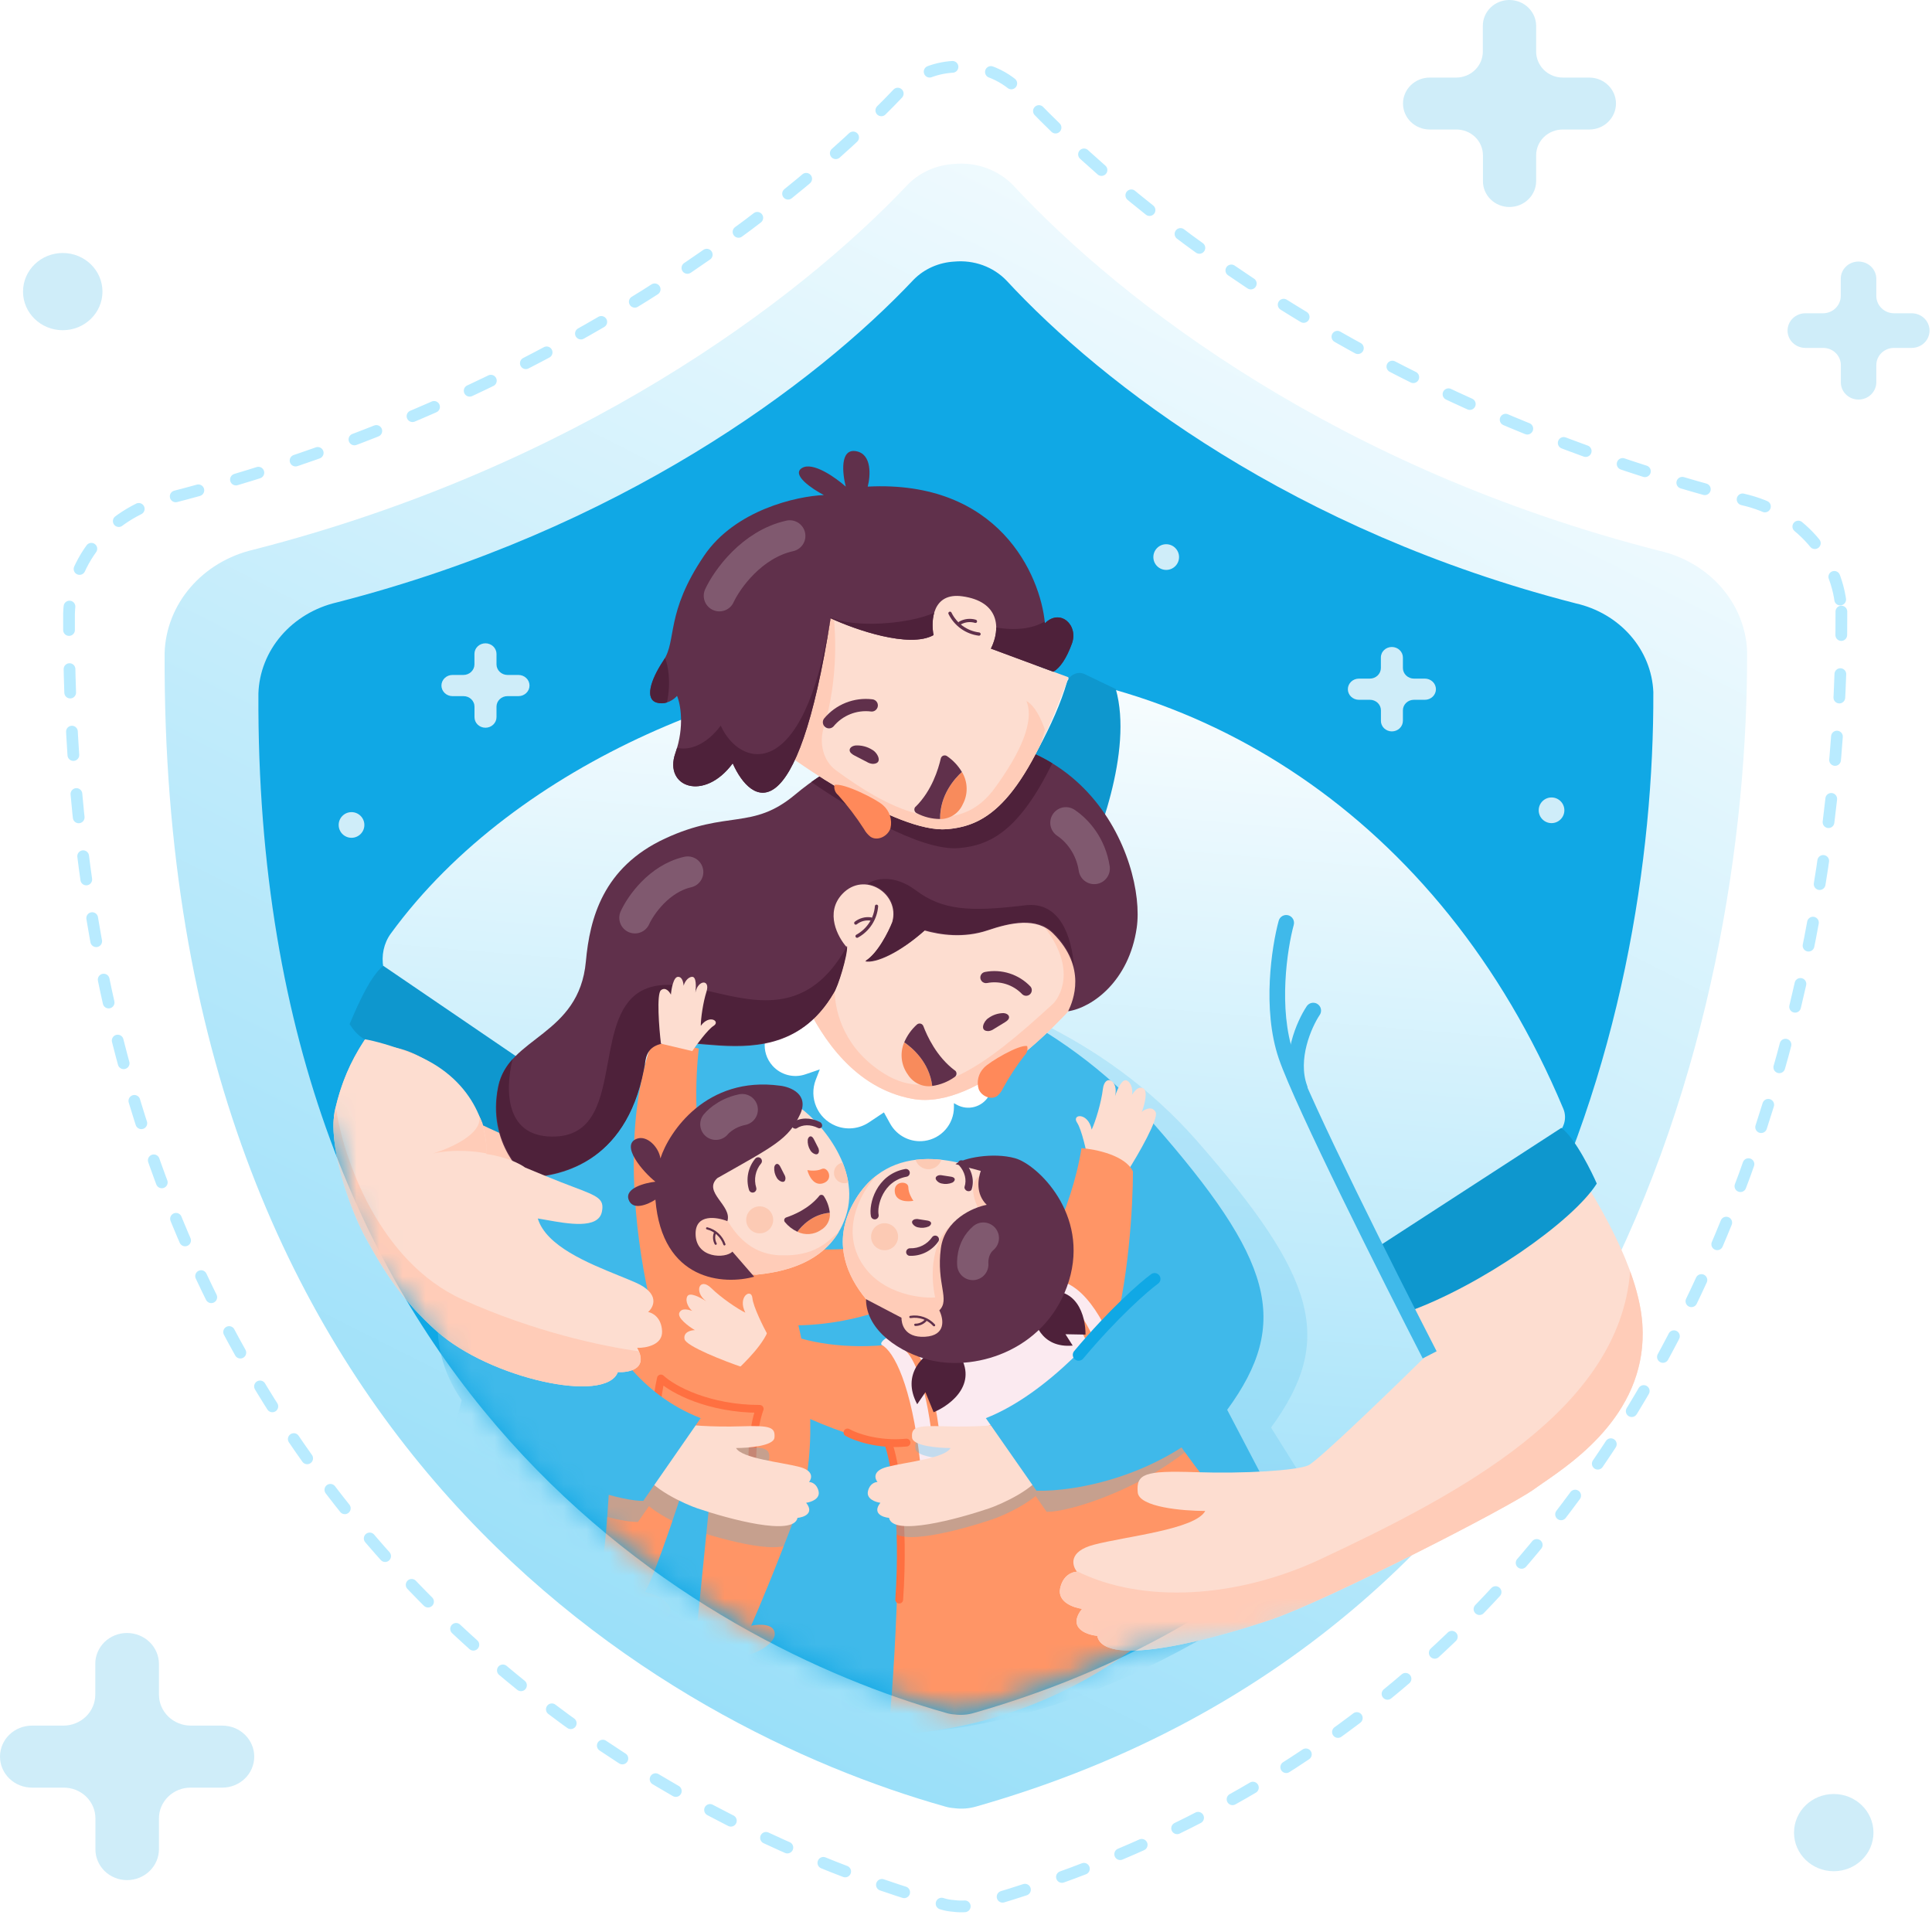 <svg width="84" height="84" viewBox="0 0 84 84" fill="none" xmlns="http://www.w3.org/2000/svg">
  <path
    d="M78.497 15.126L79.262 15.126C79.363 15.126 79.464 15.144 79.558 15.181C79.652 15.219 79.737 15.273 79.809 15.343C79.881 15.412 79.938 15.495 79.977 15.586C80.016 15.677 80.037 15.774 80.037 15.873L80.037 16.619C80.036 16.718 80.055 16.816 80.093 16.907C80.131 16.998 80.188 17.081 80.259 17.151C80.331 17.221 80.415 17.277 80.509 17.315C80.603 17.353 80.703 17.372 80.805 17.372C81.01 17.372 81.207 17.293 81.352 17.152C81.497 17.01 81.579 16.819 81.579 16.619L81.579 15.876C81.579 15.777 81.598 15.68 81.637 15.589C81.675 15.498 81.732 15.415 81.804 15.345C81.876 15.275 81.961 15.22 82.055 15.183C82.148 15.145 82.249 15.126 82.35 15.126L83.118 15.126C83.22 15.126 83.32 15.107 83.415 15.069C83.508 15.031 83.594 14.976 83.666 14.906C83.738 14.836 83.795 14.753 83.834 14.662C83.873 14.57 83.893 14.473 83.893 14.374C83.893 14.275 83.873 14.177 83.834 14.086C83.795 13.994 83.738 13.911 83.666 13.841C83.594 13.771 83.508 13.716 83.415 13.678C83.32 13.64 83.22 13.621 83.118 13.621L82.353 13.621C82.252 13.621 82.151 13.601 82.057 13.564C81.963 13.526 81.878 13.47 81.806 13.4C81.734 13.331 81.677 13.248 81.638 13.156C81.599 13.065 81.579 12.967 81.579 12.868L81.579 12.125C81.579 12.026 81.559 11.928 81.52 11.837C81.481 11.745 81.424 11.662 81.352 11.592C81.28 11.523 81.195 11.467 81.101 11.429C81.007 11.392 80.906 11.372 80.805 11.372C80.703 11.372 80.603 11.391 80.509 11.428C80.415 11.466 80.33 11.521 80.258 11.591C80.186 11.66 80.13 11.743 80.091 11.834C80.052 11.925 80.033 12.023 80.033 12.122L80.033 12.868C80.033 12.967 80.013 13.065 79.974 13.156C79.935 13.248 79.878 13.331 79.806 13.4C79.734 13.47 79.649 13.526 79.555 13.564C79.461 13.601 79.361 13.621 79.259 13.621L78.494 13.621C78.289 13.621 78.092 13.7 77.946 13.841C77.801 13.982 77.72 14.174 77.72 14.374C77.72 14.573 77.801 14.765 77.946 14.906C78.092 15.047 78.289 15.126 78.494 15.126L78.497 15.126Z"
    fill="#CFEDF9" />
  <path
    d="M62.167 5.631L63.314 5.631C63.466 5.63 63.617 5.658 63.758 5.714C63.899 5.77 64.027 5.852 64.135 5.956C64.243 6.06 64.329 6.184 64.387 6.321C64.445 6.457 64.476 6.603 64.476 6.751L64.476 7.871C64.474 8.019 64.503 8.165 64.561 8.302C64.618 8.439 64.703 8.564 64.81 8.669C64.917 8.774 65.044 8.857 65.184 8.914C65.325 8.971 65.475 9 65.628 9C65.936 9 66.231 8.881 66.449 8.669C66.667 8.458 66.789 8.17 66.789 7.871L66.789 6.756C66.789 6.608 66.818 6.462 66.876 6.325C66.934 6.188 67.019 6.064 67.127 5.959C67.234 5.855 67.362 5.772 67.503 5.716C67.643 5.659 67.794 5.631 67.946 5.631L69.098 5.631C69.251 5.631 69.402 5.602 69.543 5.545C69.684 5.489 69.812 5.406 69.919 5.301C70.027 5.196 70.113 5.071 70.171 4.934C70.23 4.797 70.26 4.651 70.26 4.502C70.26 4.354 70.23 4.207 70.171 4.07C70.113 3.933 70.027 3.809 69.919 3.704C69.812 3.599 69.684 3.516 69.543 3.459C69.402 3.402 69.251 3.373 69.098 3.373L67.951 3.373C67.798 3.373 67.647 3.344 67.506 3.287C67.365 3.231 67.237 3.147 67.129 3.043C67.022 2.938 66.936 2.813 66.878 2.676C66.819 2.539 66.789 2.392 66.789 2.244L66.789 1.129C66.789 0.981 66.759 0.834 66.701 0.697C66.642 0.56 66.557 0.436 66.449 0.331C66.341 0.226 66.213 0.143 66.072 0.086C65.931 0.029 65.78 1.0882e-05 65.628 1.08954e-05C65.475 -0.001 65.325 0.028 65.184 0.084C65.043 0.141 64.916 0.223 64.808 0.328C64.701 0.432 64.615 0.557 64.558 0.693C64.5 0.83 64.47 0.977 64.471 1.124L64.471 2.244C64.471 2.392 64.441 2.539 64.382 2.676C64.324 2.813 64.238 2.938 64.13 3.043C64.023 3.147 63.895 3.231 63.754 3.287C63.613 3.344 63.462 3.373 63.309 3.373L62.162 3.373C61.854 3.373 61.558 3.492 61.34 3.704C61.123 3.916 61 4.203 61 4.502C61 4.802 61.123 5.089 61.34 5.301C61.558 5.512 61.854 5.631 62.162 5.631L62.167 5.631Z"
    fill="#CFEDF9" />
  <path
    d="M2.728 11C1.774 11 1.001 11.752 1.001 12.679C1.001 13.606 1.774 14.357 2.728 14.357C3.682 14.357 4.455 13.606 4.455 12.679C4.455 11.752 3.682 11 2.728 11Z"
    fill="#CFEDF9" />
  <path
    d="M79.728 78C78.774 78 78.001 78.751 78.001 79.679C78.001 80.606 78.774 81.357 79.728 81.357C80.682 81.357 81.455 80.606 81.455 79.679C81.455 78.751 80.682 78 79.728 78Z"
    fill="#CFEDF9" />
  <path
    d="M1.392 77.723L2.762 77.723C2.944 77.721 3.124 77.755 3.292 77.821C3.46 77.888 3.613 77.986 3.742 78.11C3.871 78.235 3.973 78.382 4.043 78.545C4.113 78.708 4.149 78.883 4.149 79.059L4.149 80.396C4.147 80.573 4.182 80.748 4.25 80.911C4.319 81.075 4.42 81.223 4.548 81.349C4.675 81.474 4.827 81.573 4.995 81.641C5.163 81.709 5.342 81.744 5.524 81.744C5.892 81.744 6.245 81.602 6.505 81.349C6.765 81.097 6.911 80.754 6.911 80.396L6.911 79.065C6.91 78.889 6.945 78.714 7.014 78.55C7.084 78.387 7.185 78.239 7.314 78.114C7.442 77.99 7.595 77.891 7.762 77.823C7.93 77.756 8.11 77.722 8.292 77.723L9.667 77.723C9.849 77.723 10.03 77.688 10.198 77.62C10.366 77.552 10.519 77.453 10.648 77.328C10.777 77.203 10.879 77.054 10.948 76.891C11.018 76.727 11.054 76.552 11.054 76.375C11.054 76.198 11.018 76.022 10.948 75.859C10.879 75.695 10.777 75.547 10.648 75.422C10.519 75.296 10.366 75.197 10.198 75.129C10.03 75.062 9.849 75.027 9.667 75.027L8.298 75.027C8.116 75.027 7.935 74.992 7.767 74.924C7.599 74.857 7.446 74.757 7.317 74.632C7.188 74.507 7.086 74.358 7.016 74.195C6.947 74.031 6.911 73.856 6.911 73.679L6.911 72.348C6.911 72.171 6.875 71.996 6.805 71.832C6.736 71.668 6.633 71.52 6.505 71.395C6.376 71.269 6.223 71.17 6.055 71.103C5.887 71.035 5.706 71 5.524 71C5.343 70.999 5.163 71.033 4.995 71.101C4.827 71.168 4.674 71.267 4.546 71.391C4.417 71.516 4.316 71.665 4.247 71.828C4.177 71.991 4.142 72.166 4.143 72.342L4.143 73.679C4.143 73.856 4.107 74.031 4.037 74.195C3.968 74.358 3.866 74.507 3.737 74.632C3.608 74.757 3.455 74.857 3.287 74.924C3.119 74.992 2.938 75.027 2.756 75.027L1.387 75.027C1.019 75.027 0.666 75.169 0.406 75.422C0.146 75.674 -5.67674e-05 76.017 -5.67362e-05 76.375C-5.67049e-05 76.732 0.146 77.075 0.406 77.328C0.666 77.581 1.019 77.723 1.387 77.723L1.392 77.723Z"
    fill="#CFEDF9" />
  <path
    d="M80.06 26.59C80.125 44.703 72.899 74.127 42.545 82.778C42.192 82.885 41.818 82.915 41.451 82.865C41.302 82.855 41.154 82.829 41.011 82.787C27.531 78.993 2.814 65.345 3.001 26.677C3.037 25.515 3.48 24.396 4.262 23.491C5.043 22.585 6.12 21.943 7.329 21.662C22.922 17.677 33.739 9.671 39.198 3.898C39.782 3.306 40.59 2.95 41.451 2.904C41.983 2.855 42.52 2.923 43.018 3.104C43.517 3.284 43.963 3.571 44.321 3.942C49.696 9.723 60.213 17.738 75.778 21.715C76.963 21.983 78.021 22.604 78.794 23.483C79.566 24.363 80.011 25.453 80.06 26.59V26.59Z"
    stroke="#B9EBFF" stroke-width="0.51" stroke-linecap="round" stroke-dasharray="1.02 1.7" />
  <path
    d="M75.961 28.304C76.02 44.498 69.568 70.804 42.465 78.538C42.151 78.634 41.816 78.66 41.489 78.616C41.355 78.607 41.224 78.584 41.096 78.546C29.06 75.154 6.991 62.952 7.158 28.382C7.19 27.343 7.586 26.343 8.283 25.533C8.981 24.724 9.943 24.15 11.023 23.898C24.945 20.335 34.602 13.178 39.477 8.017C39.999 7.487 40.72 7.169 41.489 7.128C41.964 7.084 42.443 7.145 42.888 7.306C43.333 7.468 43.732 7.724 44.051 8.056C48.851 13.225 58.241 20.39 72.138 23.945C73.196 24.185 74.141 24.74 74.831 25.527C75.521 26.313 75.918 27.288 75.961 28.304Z"
    fill="url(#paint0_linear_996_25413)" />
  <g filter="url(#filter0_i_996_25413)">
    <path
      d="M71.884 30.085C71.936 44.394 66.248 67.638 42.358 74.472C42.081 74.557 41.786 74.581 41.497 74.541C41.38 74.534 41.264 74.513 41.151 74.479C30.542 71.482 11.088 60.701 11.235 30.154C11.264 29.236 11.612 28.352 12.227 27.637C12.842 26.922 13.69 26.414 14.642 26.192C26.914 23.044 35.427 16.72 39.724 12.159C40.184 11.691 40.82 11.41 41.497 11.373C41.916 11.335 42.339 11.389 42.731 11.531C43.123 11.674 43.474 11.9 43.756 12.193C47.987 16.761 56.264 23.092 68.514 26.234C69.447 26.445 70.28 26.936 70.888 27.631C71.496 28.326 71.846 29.187 71.884 30.085Z"
      fill="#10A8E5" />
  </g>
  <mask id="mask0_996_25413" style="mask-type:alpha" maskUnits="userSpaceOnUse" x="11" y="11" width="63" height="64">
    <path
      d="M71.88 30.02C71.907 37.579 75.907 54.702 70.883 63.511C67.295 69.801 52.854 71.276 49.247 71.747C47.311 72.658 44.577 73.741 42.329 74.383C42.051 74.468 41.757 74.492 41.468 74.452C41.35 74.445 41.234 74.424 41.122 74.39C34.486 72.519 24.394 67.608 17.793 56.738C17.793 56.738 16.282 55.498 15.821 54.595C15.193 53.366 14.597 50.243 14.597 50.243C12.452 44.739 11.142 38.092 11.181 30.089C11.21 29.171 11.558 28.288 12.174 27.573C12.789 26.858 13.638 26.351 14.59 26.129C26.873 22.983 35.393 16.662 39.693 12.103C40.153 11.636 40.789 11.355 41.468 11.319C41.887 11.28 42.31 11.334 42.702 11.476C43.095 11.619 43.447 11.845 43.728 12.138C47.962 16.703 56.247 23.031 68.507 26.171C69.44 26.382 70.274 26.873 70.883 27.567C71.491 28.262 71.841 29.123 71.88 30.02Z"
      fill="#10A8E5" />
  </mask>
  <g mask="url(#mask0_996_25413)">
    <path
      d="M40.882 28.934C33.24 28.934 22.509 33.021 16.992 40.589C16.683 41.014 16.575 41.55 16.669 42.068L25.474 48.011L19.016 66.024C36.112 74.609 54.651 70.94 65.095 65.217L60.106 54.248C62.161 53.426 66.539 50.286 67.664 49.332C68.01 49.072 68.139 48.609 67.972 48.21C62.59 35.383 51.843 28.934 40.882 28.934Z"
      fill="url(#paint1_linear_996_25413)" />
    <g style="mix-blend-mode:multiply" opacity="0.2">
      <path fill-rule="evenodd" clip-rule="evenodd"
        d="M59.08 68.174L55.262 62.067C58.05 58.252 57.243 55.538 52.034 49.596C47.866 44.842 42.324 43.066 40.074 42.773C29.296 42.374 23.417 57.24 20.377 64.926C20.288 65.152 20.201 65.371 20.116 65.584C21.946 67.463 23.881 68.969 25.879 70.16C37.398 74.465 50.104 71.766 59.08 68.174Z"
        fill="#3FB9EA" />
    </g>
    <path
      d="M15.935 53.881C15.202 52.56 14.215 49.748 14.577 48.207C15.003 46.397 15.771 44.995 17.696 42.949L23.382 46.911L23.565 49.662L22.831 50.762L23.749 51.142C25.784 51.985 26.317 51.949 26.17 52.683C25.997 53.552 24.324 53.129 23.382 52.977C23.814 54.413 26.325 55.182 27.643 55.767C28.697 56.236 28.439 56.813 28.179 57.044C28.372 57.075 28.764 57.287 28.786 57.885C28.808 58.483 28.073 58.612 27.703 58.602C28.209 59.516 27.354 59.685 26.864 59.655C26.339 61.056 21.289 59.926 18.997 57.885C17.439 56.498 16.669 55.202 15.935 53.881Z"
      fill="#FFCCB8" />
    <path
      d="M16.669 41.995L24.96 47.644C24.96 47.644 23.835 50.115 23.493 49.992C22.38 49.595 20.997 48.928 20.997 48.928C20.997 48.568 19.09 45.479 16.522 45.479L16.497 45.47C15.925 45.256 15.581 45.127 15.201 44.526C15.377 44.115 16.058 42.435 16.669 41.995Z"
      fill="#0E97CE" />
    <path
      d="M50.128 48.825C45.96 44.071 40.418 42.296 38.168 42.003C20.968 45.223 21.462 58.639 18.503 66.097C29.215 76.443 41.461 79.529 56.96 68.18L53.356 61.296C56.144 57.482 55.337 54.767 50.128 48.825Z"
      fill="#3FB9EA" />
    <path
      d="M33.808 44.357L34.792 43.655L41.777 45.247L42.86 46.428C43.17 46.765 43.221 47.265 42.986 47.658C42.699 48.138 42.082 48.303 41.594 48.03L41.475 47.964L41.475 48.139C41.475 48.876 40.933 49.5 40.203 49.603C39.597 49.689 39 49.391 38.703 48.856L38.431 48.365L37.781 48.799C37.351 49.086 36.806 49.141 36.328 48.945C35.543 48.623 35.161 47.731 35.47 46.941L35.643 46.497L35.015 46.711C34.508 46.884 33.946 46.737 33.588 46.337C33.056 45.744 33.159 44.82 33.808 44.357Z"
      fill="white" />
    <path
      d="M30.384 45.59L28.403 45.15C26.994 48.906 27.645 53.759 28.183 56.229C27.126 58.283 26.544 61.854 26.642 63.199C26.446 64.129 26.413 67.528 26.061 68.409C25.621 69.51 25.767 69.982 26.642 70.39C27.742 70.904 28.99 70.683 29.137 70.097C29.254 69.627 28.452 69.314 28.036 69.216C28.329 68.805 29.185 66.306 29.577 65.107C29.929 65.577 30.555 65.596 30.824 65.547L30.237 71.417C31.778 72.738 33.686 71.637 33.686 71.05C33.686 70.581 33.001 70.61 32.658 70.683C32.952 70.023 33.774 68.071 34.713 65.547C35.652 63.023 35.104 59.213 34.713 57.623C37.824 57.564 40.265 56.229 41.096 55.569L40.363 53.294C36.18 55.349 31.705 54.101 30.824 51.606C30.12 49.611 30.237 46.764 30.384 45.59Z"
      fill="#FF9566" />
    <path
      d="M28.735 59.934C28.353 61.695 28.485 63.26 28.599 63.823L32.826 64.923C32.59 63.676 32.735 62.037 33.03 61.255C30.829 61.255 29.258 60.423 28.735 59.934Z"
      stroke="#FF7041" stroke-width="0.34" stroke-linejoin="round" />
    <g style="mix-blend-mode:multiply" opacity="0.3">
      <path
        d="M25.82 58.556C26.699 59.883 27.866 61.649 30.234 62.575L30.014 62.892C30.555 62.936 31.289 62.954 32.023 62.93C33.275 62.889 33.484 62.971 33.442 63.423C33.409 63.784 32.315 63.874 31.772 63.874C31.954 64.202 32.904 64.378 33.716 64.528C34.023 64.585 34.31 64.639 34.528 64.695C35.162 64.859 35.071 65.201 34.945 65.352C35.057 65.352 35.296 65.434 35.363 65.762C35.43 66.091 35.029 66.227 34.82 66.255C35.188 66.715 34.723 66.884 34.444 66.912C34.277 67.732 31.438 66.953 30.102 66.501C29.725 66.374 28.8 65.974 28.216 65.483L27.739 66.171C26.634 66.204 22.295 64.953 20.093 62.135C20.093 62.135 21.021 59.648 21.438 57.659L21.209 56.559L25.465 58.026C25.579 58.192 25.697 58.369 25.82 58.556Z"
        fill="#3FB9EA" />
    </g>
    <path
      d="M36.772 52.89C37.477 50.777 35.569 48.623 34.566 48.011C32.854 47.913 29.356 48.481 29.063 51.533C28.769 54.585 31.484 55.397 32.878 55.422C33.856 55.324 36.068 55.003 36.772 52.89Z"
      fill="#FDDDD0" />
    <path
      d="M36.471 53.556C35.961 54.008 35.429 54.634 33.911 54.578C31.93 54.504 31.319 52.45 30.903 51.496L29.049 52.228C29.199 54.711 31.597 55.4 32.879 55.422C33.744 55.336 35.572 55.075 36.471 53.556Z"
      fill="#FFCCB8" />
    <path
      d="M34.667 53.555C34.829 53.633 35.008 53.667 35.187 53.654C35.366 53.641 35.538 53.582 35.686 53.482C35.817 53.408 35.924 53.298 35.994 53.165C36.064 53.032 36.094 52.881 36.08 52.731C35.318 52.791 34.844 53.317 34.67 53.557"
      fill="#F88B5C" />
    <path
      d="M35.619 51.997C35.161 52.56 34.495 52.828 34.184 52.932C34.164 52.938 34.146 52.95 34.132 52.964C34.117 52.979 34.106 52.997 34.101 53.017C34.095 53.037 34.094 53.058 34.098 53.078C34.102 53.098 34.111 53.117 34.124 53.133C34.272 53.312 34.458 53.456 34.668 53.555C34.844 53.317 35.318 52.791 36.077 52.729C36.051 52.472 35.963 52.224 35.82 52.007C35.809 51.991 35.795 51.977 35.778 51.967C35.76 51.957 35.741 51.951 35.721 51.95C35.701 51.948 35.681 51.952 35.663 51.96C35.645 51.968 35.629 51.98 35.616 51.995"
      fill="#60304B" />
    <path
      d="M46.829 48.811C47.031 49.114 47.241 50.072 47.32 50.514L49.042 50.896C49.482 50.21 50.391 48.628 50.245 48.352C50.099 48.075 49.788 48.222 49.651 48.33C49.761 48.036 49.925 47.422 49.698 47.315C49.472 47.208 49.306 47.475 49.215 47.605C49.258 47.453 49.218 47.087 48.992 46.98C48.789 46.884 48.583 47.344 48.48 47.66C48.651 46.986 48.036 46.651 47.951 47.353C47.88 47.942 47.632 48.758 47.465 49.112C47.308 48.346 46.576 48.432 46.829 48.811Z"
      fill="#FDDDD0" />
    <path
      d="M41.16 52.462C41.062 52.79 40.708 53.321 40.436 53.643L41.023 55.349C41.782 55.256 43.423 54.93 43.536 54.659C43.649 54.388 43.356 54.25 43.196 54.215C43.474 54.119 44.017 53.87 43.959 53.643C43.901 53.415 43.608 53.454 43.46 53.467C43.596 53.407 43.836 53.159 43.778 52.932C43.726 52.727 43.27 52.854 42.98 52.968C43.57 52.689 43.444 52.043 42.886 52.402C42.417 52.703 41.678 53.012 41.323 53.102C41.783 52.531 41.283 52.053 41.16 52.462Z"
      fill="#FDDDD0" />
    <path
      d="M33.912 47.204C30.71 46.768 29.078 49.222 28.714 50.365C28.641 49.871 28.132 49.352 27.695 49.508C26.944 49.776 27.962 50.962 28.496 51.378C28.035 51.43 27.157 51.659 27.331 52.157C27.506 52.656 28.18 52.365 28.496 52.157C28.787 55.711 31.48 55.873 32.79 55.509L31.844 54.418C31.553 54.729 30.243 54.729 30.243 53.638C30.243 52.765 31.165 52.911 31.625 53.093C31.844 52.414 30.537 51.827 31.189 51.222C33.663 49.819 34.276 49.542 34.786 48.451C35.193 47.578 34.373 47.256 33.912 47.204Z"
      fill="#60304B" />
    <path
      d="M34.674 65.995C34.507 66.816 31.668 66.036 30.331 65.584C29.807 65.407 28.221 64.703 27.97 63.96C26.306 63.162 24.24 62.698 23.86 62.424L26.365 59.017C27.297 59.92 29.221 61.751 29.455 61.849C29.747 61.972 31 62.054 32.252 62.013C33.505 61.972 33.713 62.054 33.672 62.506C33.638 62.867 32.544 62.958 32.002 62.958C32.252 63.409 33.964 63.573 34.757 63.778C35.392 63.943 35.3 64.285 35.175 64.435C35.286 64.435 35.525 64.517 35.592 64.846C35.659 65.174 35.258 65.311 35.049 65.338C35.417 65.798 34.952 65.968 34.674 65.995Z"
      fill="#FDDDD0" />
    <path
      d="M30.464 61.659C27.764 60.602 26.624 58.455 25.694 57.11L21.439 55.642L19.164 56.302C17.843 62.612 26.355 65.303 27.969 65.254L30.464 61.659Z"
      fill="#3FB9EA" />
    <path
      d="M43.23 35.318C44.557 33.889 45.906 31.34 46.38 29.686C46.475 29.355 46.849 29.16 47.159 29.31L48.513 29.961C49.276 32.661 47.706 36.663 46.899 38.326L43.23 35.318Z"
      fill="#0E97CE" />
    <path
      d="M39.687 47.779C42.539 48.288 46.275 44.356 47.731 42.475C49.416 36.039 40.753 36.902 38.139 37.058C36.049 37.182 35.177 41.315 34.802 43.137C35.411 44.526 36.834 47.27 39.687 47.779Z"
      fill="#FDDDD0" />
    <path fill-rule="evenodd" clip-rule="evenodd"
      d="M47.732 42.475C46.275 44.356 42.54 48.288 39.687 47.779C37.138 47.324 35.731 45.084 35.026 43.622L36.284 42.24L36.284 42.949C36.284 44.123 36.787 45.655 38.461 46.691C40.554 47.985 42.676 46.502 45.81 43.618C46.193 43.186 46.823 41.867 45.111 39.944C45.886 40.131 47.468 40.699 47.912 41.536C47.878 41.831 47.819 42.143 47.732 42.475Z"
      fill="#FFCCB8" />
    <path
      d="M49.422 40.343C49.087 42.648 47.505 43.803 46.441 43.969C46.663 43.51 47.265 42.064 45.79 40.588C45.064 39.862 43.916 40.122 42.943 40.45C41.884 40.807 40.867 40.644 40.202 40.458C39.107 41.432 38.079 41.894 37.616 41.8C38.149 41.469 38.623 40.523 38.793 40.091C39.141 38.86 37.58 37.851 36.622 38.869C35.856 39.683 36.426 40.745 36.807 41.174C36.836 41.555 36.411 42.946 36.231 43.193C33.662 47.602 28.39 43.855 28.041 46.14C27.381 50.469 24.503 51.148 22.905 51.203C22.905 51.203 21.134 49.772 21.658 47.24C22.106 45.073 25.18 45.039 25.473 41.8C25.642 39.94 26.212 37.709 28.922 36.455C31.632 35.2 32.699 36.113 34.572 34.547C36.07 33.294 37.518 32.709 38.054 32.574C47.092 30.077 49.84 37.461 49.422 40.343Z"
      fill="#60304B" />
    <path
      d="M35.274 34.002C36.916 35.13 39.997 37.015 41.688 36.874C43.072 36.759 44.32 36.1 45.753 33.187C43.967 32.094 41.456 31.634 38.054 32.574C37.602 32.688 36.504 33.12 35.274 34.002Z"
      fill="#4E213A" />
    <path fill-rule="evenodd" clip-rule="evenodd"
      d="M46.697 42.031C46.596 40.719 46.089 39.177 44.573 39.361C42.152 39.654 40.978 39.581 39.804 38.7C38.865 37.996 38.043 38.211 37.75 38.407L37.74 38.435C38.448 38.539 39.045 39.253 38.816 40.063C38.646 40.494 38.172 41.441 37.639 41.771C38.102 41.866 39.13 41.404 40.225 40.429C40.89 40.615 41.907 40.778 42.966 40.421C43.938 40.093 45.087 39.833 45.813 40.559C46.319 41.066 46.581 41.57 46.697 42.031ZM36.818 41.131C36.822 41.136 36.826 41.141 36.83 41.145C36.858 41.527 36.434 42.917 36.254 43.164C34.749 45.748 32.315 45.531 30.488 45.368C29.197 45.253 28.209 45.165 28.064 46.111C27.404 50.44 24.526 51.12 22.928 51.174C22.928 51.174 21.157 49.743 21.681 47.212C21.778 46.744 21.997 46.375 22.285 46.052C21.949 47.437 21.969 49.518 24.175 49.413C25.852 49.333 26.139 47.776 26.43 46.196C26.674 44.872 26.92 43.531 27.991 43.029C28.839 42.632 29.889 42.876 31.004 43.135C32.976 43.594 35.156 44.101 36.796 41.195L36.818 41.131Z"
      fill="#4E213A" />
    <path
      d="M31.026 44.602C30.778 44.757 30.304 45.398 30.098 45.7L28.737 45.377C28.655 44.71 28.54 43.207 28.737 43.052C28.935 42.897 29.108 43.117 29.17 43.246C29.191 42.988 29.282 42.471 29.48 42.471C29.677 42.471 29.706 42.73 29.727 42.859C29.747 42.73 29.9 42.471 30.098 42.471C30.276 42.471 30.267 42.887 30.234 43.159C30.34 42.596 30.893 42.563 30.716 43.117C30.568 43.582 30.469 44.279 30.469 44.602C30.84 44.085 31.335 44.408 31.026 44.602Z"
      fill="#FDDDD0" />
    <path
      d="M41.176 36.051C38.995 36.233 34.499 33.043 33.766 32.456C32.714 31.894 31.241 29.8 33.766 25.926C36.289 22.052 40.834 23.578 42.79 24.825L45.065 28.934L46.459 29.448C44.478 34.877 42.937 35.905 41.176 36.051Z"
      fill="#FDDDD0" />
    <path fill-rule="evenodd" clip-rule="evenodd"
      d="M33.765 32.456C34.499 33.043 38.995 36.233 41.176 36.051C42.563 35.936 43.814 35.274 45.25 32.345L45.432 31.722C45.138 30.901 44.845 30.597 44.625 30.475C44.992 31.356 44.363 32.75 43.231 34.291C41.427 36.745 38.41 35.011 36.347 33.492C35.773 33.068 35.609 32.294 35.819 31.612C36.458 29.538 36.352 27.335 36.187 26.366L33.259 26.775C33.143 26.991 33.039 27.2 32.948 27.404L32.486 30.718C32.723 31.629 33.288 32.201 33.765 32.456Z"
      fill="#FFCCB8" />
    <path
      d="M45.798 29.206L43.083 28.201C43.524 27.32 43.45 26.146 41.836 25.926C40.545 25.75 40.466 26.978 40.589 27.614C39.532 28.201 37.165 27.369 36.113 26.88C34.645 36.272 32.664 35 31.857 33.19C30.61 34.877 28.849 34.217 29.363 32.75C29.773 31.576 29.583 30.597 29.436 30.255C29.314 30.402 28.966 30.666 28.555 30.549C28.042 30.402 28.262 29.595 28.849 28.714C29.436 27.834 28.922 26.66 30.61 24.165C31.96 22.169 34.645 21.573 35.819 21.524C35.306 21.255 34.396 20.643 34.866 20.35C35.335 20.056 36.333 20.765 36.773 21.157C36.627 20.594 36.509 19.498 37.214 19.616C37.918 19.733 37.849 20.692 37.727 21.157C43.421 20.863 45.236 24.997 45.431 27.1C46.092 26.44 46.899 27.173 46.605 27.98C46.37 28.626 46.092 29.035 45.798 29.206Z"
      fill="#60304B" />
    <path fill-rule="evenodd" clip-rule="evenodd"
      d="M43.083 28.201L45.798 29.206C46.091 29.035 46.37 28.626 46.605 27.98C46.898 27.173 46.091 26.439 45.431 27.1C45.429 27.075 45.426 27.05 45.423 27.025C45.003 27.27 44.338 27.448 43.314 27.285C43.316 27.592 43.227 27.912 43.083 28.201ZM40.616 26.644C39.466 27.156 37.104 27.305 36.111 26.843C34.937 34.18 32.143 33.357 31.336 31.547C30.716 32.386 29.969 32.645 29.438 32.513C29.415 32.591 29.39 32.67 29.362 32.75C28.849 34.217 30.609 34.877 31.857 33.19C32.664 35 34.645 36.272 36.112 26.88C37.164 27.369 39.532 28.201 40.588 27.613C40.537 27.346 40.521 26.973 40.616 26.644ZM28.999 30.541C29.19 29.626 29.037 28.898 28.915 28.612C28.911 28.617 28.907 28.622 28.903 28.626C28.886 28.656 28.868 28.685 28.849 28.714C28.262 29.595 28.041 30.402 28.555 30.548C28.716 30.595 28.867 30.582 28.999 30.541Z"
      fill="#4E213A" />
    <path
      d="M32.713 56.439C32.745 56.802 33.182 57.68 33.397 58.074L32.294 59.45C31.522 59.191 29.822 58.529 29.762 58.222C29.703 57.915 30.037 57.834 30.212 57.832C29.942 57.672 29.43 57.296 29.539 57.071C29.648 56.846 29.945 56.949 30.097 56.994C29.968 56.902 29.771 56.592 29.88 56.367C29.978 56.165 30.427 56.395 30.705 56.577C30.149 56.158 30.419 55.511 30.925 56.005C31.349 56.42 32.054 56.901 32.406 57.072C32.048 56.377 32.672 55.985 32.713 56.439Z"
      fill="#FDDDD0" />
    <path
      d="M47.021 49.919C46.587 52.684 45.123 55.272 44.445 56.221C40.323 59.256 35.37 58.82 33.471 57.623C33.309 58.382 32.32 59.288 32.004 59.604C33.157 61.107 37.326 62.669 38.614 62.759C39.428 64.656 38.863 73.185 38.614 75.443C49.444 74.925 54.365 66.299 54.365 66.299C52.575 65.215 49.417 59.97 48.309 58.321C49.069 55.882 49.259 52.381 49.259 50.935C48.933 50.231 47.632 49.964 47.021 49.919Z"
      fill="#FF9566" />
    <path opacity="0.2" d="M31.277 25.902C31.609 25.188 32.685 23.668 34.338 23.3" stroke="white"
      stroke-width="1.359" stroke-linecap="round" />
    <path opacity="0.2" d="M27.605 39.904C27.853 39.358 28.66 38.196 29.9 37.915" stroke="white"
      stroke-width="1.359" stroke-linecap="round" />
    <path opacity="0.2" d="M46.343 35.773C46.841 36.107 47.422 36.767 47.575 37.762" stroke="white"
      stroke-width="1.359" stroke-linecap="round" />
    <path
      d="M38.927 69.536C38.921 69.63 38.992 69.711 39.085 69.717C39.179 69.724 39.26 69.653 39.266 69.56L38.927 69.536ZM38.449 62.784C38.599 63.165 38.779 64.001 38.89 65.177C39.001 66.348 39.044 67.843 38.927 69.536L39.266 69.56C39.384 67.848 39.341 66.334 39.228 65.145C39.116 63.961 38.933 63.086 38.765 62.66L38.449 62.784Z"
      fill="#FF7041" />
    <path
      d="M40.001 63.529C39.634 60.228 38.863 58.736 38.325 58.467C38.032 57.938 43.339 56.388 46.029 55.678C47.497 55.972 48.366 58.369 48.659 59.054C46.018 62.575 41.713 63.505 40.001 63.529Z"
      fill="#FBEAF0" />
    <path
      d="M40.705 62.575C40.409 59.921 39.785 58.722 39.35 58.506C39.113 58.081 43.404 56.835 45.579 56.265C46.766 56.501 47.468 58.428 47.705 58.978C45.57 61.809 42.09 62.556 40.705 62.575Z"
      stroke="#FF9566" stroke-width="0.34" stroke-linejoin="round" />
    <g style="mix-blend-mode:multiply" opacity="0.3">
      <path
        d="M47.79 58.556C46.911 59.884 45.377 61.209 43.009 62.135L43.229 62.452C42.688 62.496 41.954 62.514 41.22 62.49C39.968 62.449 39.759 62.531 39.801 62.983C39.834 63.344 40.928 63.434 41.471 63.434C41.289 63.761 40.339 63.938 39.528 64.088C39.22 64.145 38.933 64.199 38.715 64.255C38.081 64.419 38.172 64.761 38.298 64.912C38.186 64.912 37.947 64.994 37.88 65.322C37.813 65.65 38.214 65.787 38.423 65.815C38.056 66.274 38.52 66.444 38.799 66.471C38.966 67.292 41.805 66.512 43.141 66.061C43.518 65.933 44.443 65.534 45.027 65.043L45.504 65.73C46.647 65.765 51.235 64.279 53.355 61.255C53.355 61.255 52.126 61.409 51.74 59.567L50.42 57.586L48.145 58.026C48.031 58.192 47.913 58.37 47.79 58.556Z"
        fill="#3FB9EA" />
    </g>
    <path
      d="M38.654 65.995C38.821 66.816 41.66 66.036 42.996 65.584C43.521 65.407 45.106 64.703 45.357 63.96C47.021 63.162 49.087 62.698 49.468 62.424L46.962 59.017C46.03 59.92 44.107 61.751 43.873 61.849C43.581 61.972 42.328 62.054 41.075 62.013C39.823 61.972 39.614 62.054 39.656 62.506C39.689 62.867 40.783 62.958 41.326 62.958C41.075 63.409 39.364 63.573 38.57 63.778C37.936 63.943 38.028 64.285 38.153 64.435C38.041 64.435 37.802 64.517 37.735 64.846C37.668 65.174 38.069 65.311 38.278 65.338C37.911 65.798 38.375 65.968 38.654 65.995Z"
      fill="#FDDDD0" />
    <path
      d="M37.066 52.377C38.637 49.412 41.981 50.443 43.426 51.207C44.171 51.207 45.512 51.989 44.916 55.115C44.32 58.241 41.688 58.708 40.446 58.551C38.685 57.809 35.495 55.341 37.066 52.377Z"
      fill="#FDDDD0" />
    <path fill-rule="evenodd" clip-rule="evenodd"
      d="M38.066 51.139C37.689 51.438 37.349 51.843 37.066 52.377C35.495 55.341 38.685 57.81 40.446 58.551C41.178 58.644 42.395 58.519 43.391 57.76L43.669 54.284C43.498 53.086 43.038 50.777 42.569 51.129C42.099 51.482 42.373 52.255 42.569 52.597L41.688 53.037C40.397 53.742 40.465 55.581 40.661 56.412C39.878 56.461 38.122 56.192 37.359 54.725C36.596 53.257 37.53 51.716 38.093 51.129L38.066 51.139Z"
      fill="#FFCCB8" />
    <path
      d="M39.535 57.267C39.54 57.295 39.566 57.313 39.593 57.308C39.959 57.249 40.329 57.379 40.577 57.654C40.596 57.671 40.626 57.671 40.645 57.654C40.664 57.637 40.667 57.608 40.651 57.587C40.38 57.287 39.975 57.145 39.575 57.21C39.548 57.215 39.531 57.24 39.535 57.267Z"
      fill="#60304B" />
    <path
      d="M39.75 57.607C39.753 57.632 39.773 57.65 39.798 57.651C39.977 57.651 40.148 57.579 40.272 57.451C40.285 57.438 40.289 57.419 40.284 57.402C40.279 57.385 40.265 57.372 40.248 57.368C40.23 57.364 40.212 57.369 40.2 57.382C40.095 57.491 39.949 57.552 39.798 57.551C39.77 57.551 39.747 57.572 39.746 57.6L39.75 57.607Z"
      fill="#60304B" />
    <path
      d="M39.879 61.053C39.166 59.729 40.176 58.875 40.771 58.613L41.573 58.7C42.642 60.094 41.365 61.082 40.592 61.401L40.236 60.53L39.879 61.053Z"
      fill="#4E213A" />
    <path
      d="M46.639 58.504C45.253 58.625 44.897 57.454 44.893 56.854L45.261 56.204C46.837 55.807 47.207 57.253 47.196 58.026L46.325 58.01L46.639 58.504Z"
      fill="#4E213A" />
    <path
      d="M42.9 52.384C42.406 51.898 42.528 51.246 42.642 50.909L41.542 50.615C41.885 50.345 43.175 50.09 44.138 50.359C45.1 50.629 47.368 52.789 46.474 55.691C45.581 58.593 42.572 59.654 40.426 59.133C39.194 58.833 37.653 57.879 37.653 56.485L39.194 57.292C39.194 57.512 39.285 58.174 40.22 58.12C41.155 58.066 41.022 57.333 40.839 56.973C41.32 56.501 40.701 55.826 40.907 54.274C41.072 53.032 42.305 52.496 42.9 52.384Z"
      fill="#60304B" />
    <path opacity="0.2" d="M42.295 54.978C42.295 54.978 42.219 54.289 42.754 53.83" stroke="white"
      stroke-width="1.359" stroke-linecap="round" />
    <path opacity="0.2" d="M31.124 48.882C31.124 48.882 31.507 48.398 32.272 48.244" stroke="white"
      stroke-width="1.359" stroke-linecap="round" />
    <path
      d="M14.577 48.207C14.215 49.748 15.202 52.56 15.935 53.881C16.669 55.202 17.439 56.498 18.997 57.885C21.289 59.926 26.339 61.056 26.864 59.655C27.354 59.685 28.209 59.516 27.703 58.602C28.073 58.612 28.808 58.484 28.786 57.885C28.764 57.287 28.372 57.075 28.179 57.044C28.439 56.813 28.697 56.236 27.643 55.767C27.424 55.67 27.172 55.568 26.901 55.458C25.547 54.908 23.742 54.174 23.382 52.977C23.495 52.995 23.618 53.017 23.747 53.04C24.702 53.212 26.017 53.449 26.17 52.683C26.283 52.119 25.994 52.01 24.93 51.606C24.61 51.485 24.22 51.337 23.749 51.142L22.831 50.762C22.636 50.616 22.024 50.293 21.144 50.175C21.217 49.148 20.66 46.83 17.842 45.773C16.984 45.451 16.344 45.271 15.873 45.186C15.205 46.197 14.831 47.13 14.577 48.207Z"
      fill="#FDDDD0" />
    <path
      d="M18.827 50.152C19.761 49.944 20.773 50.065 21.162 50.152C21.162 49.477 20.968 48.79 20.838 48.531C20.993 49.309 19.541 49.936 18.827 50.152Z"
      fill="#FFCCB8" />
    <path fill-rule="evenodd" clip-rule="evenodd"
      d="M27.777 58.751C26.124 58.525 23.182 57.885 20.124 56.507C16.441 54.847 14.914 50.281 14.612 48.206L14.512 48.641C14.386 50.231 15.266 52.676 15.935 53.881C16.669 55.202 17.439 56.498 18.996 57.885C21.289 59.926 26.339 61.056 26.863 59.655C27.326 59.683 28.112 59.535 27.777 58.751Z"
      fill="#FFCCB8" />
    <path
      d="M66.71 64.74C67.811 63.933 71.699 61.732 71.406 57.55C71.24 55.183 69.534 52.248 67.961 49.919L60.267 54.835L62.308 58.65C60.669 60.265 57.289 63.537 56.878 63.713C56.364 63.933 54.163 64.08 51.962 64.007C49.761 63.933 49.394 64.08 49.467 64.887C49.526 65.533 51.448 65.694 52.402 65.694C51.962 66.501 48.954 66.795 47.56 67.162C46.444 67.455 46.606 68.067 46.826 68.336C46.63 68.336 46.209 68.482 46.092 69.069C45.975 69.656 46.679 69.901 47.046 69.95C46.4 70.772 47.217 71.075 47.706 71.124C48 72.591 52.989 71.197 55.337 70.39C57.685 69.583 65.609 65.547 66.71 64.74Z"
      fill="#FDDDD0" />
    <path fill-rule="evenodd" clip-rule="evenodd"
      d="M67.102 64.465C66.949 64.57 66.816 64.662 66.709 64.74C65.608 65.547 57.684 69.583 55.336 70.39C52.988 71.197 47.999 72.591 47.705 71.124C47.216 71.075 46.399 70.771 47.045 69.95C46.678 69.901 45.974 69.656 46.091 69.069C46.209 68.482 46.629 68.335 46.825 68.335C46.816 68.325 46.807 68.313 46.799 68.301C49.681 69.75 53.806 69.481 57.413 67.791C63.426 64.972 70.407 61.306 70.876 55.274C71.163 56.063 71.355 56.832 71.405 57.549C71.67 61.326 68.525 63.487 67.102 64.465Z"
      fill="#FFCCB8" />
    <path
      d="M67.884 49.039L59.74 54.321C59.74 54.321 60.865 57.158 61.207 57.036C64.362 55.909 68.373 53.123 69.425 51.46C69.249 51.049 68.496 49.479 67.884 49.039Z"
      fill="#0E97CE" />
    <path
      d="M42.637 27.576C42.641 27.537 42.613 27.502 42.573 27.497C42.049 27.431 41.594 27.104 41.365 26.628C41.346 26.596 41.306 26.584 41.273 26.6C41.239 26.616 41.224 26.655 41.237 26.69C41.488 27.209 41.986 27.567 42.558 27.639C42.597 27.643 42.632 27.615 42.637 27.576Z"
      fill="#60304B" />
    <path
      d="M42.479 27.025C42.484 26.99 42.464 26.956 42.429 26.945C42.185 26.872 41.922 26.902 41.7 27.028C41.678 27.041 41.665 27.065 41.665 27.09C41.665 27.116 41.679 27.139 41.701 27.152C41.723 27.165 41.75 27.165 41.772 27.152C41.96 27.044 42.184 27.019 42.391 27.082C42.428 27.094 42.468 27.073 42.48 27.036L42.479 27.025Z"
      fill="#60304B" />
    <path
      d="M37.202 40.737C37.183 40.702 37.197 40.659 37.231 40.64C37.695 40.387 37.999 39.917 38.04 39.39C38.046 39.354 38.079 39.328 38.115 39.331C38.152 39.334 38.181 39.364 38.181 39.401C38.137 39.977 37.804 40.491 37.297 40.767C37.262 40.785 37.22 40.771 37.202 40.737Z"
      fill="#60304B" />
    <path
      d="M37.148 40.166C37.13 40.136 37.137 40.096 37.165 40.074C37.366 39.917 37.622 39.849 37.874 39.885C37.899 39.889 37.92 39.906 37.93 39.93C37.939 39.954 37.935 39.981 37.919 40.001C37.903 40.021 37.877 40.03 37.852 40.026C37.638 39.995 37.421 40.053 37.251 40.187C37.22 40.212 37.175 40.207 37.15 40.177L37.148 40.166Z"
      fill="#60304B" />
    <path
      d="M38.123 30.816C38.067 30.902 37.967 30.948 37.866 30.934C37.247 30.858 36.633 31.104 36.238 31.585C36.142 31.686 35.984 31.697 35.876 31.609C35.767 31.522 35.743 31.366 35.822 31.25C36.335 30.624 37.134 30.305 37.938 30.406C38.008 30.416 38.072 30.453 38.115 30.509C38.157 30.565 38.176 30.636 38.166 30.706C38.161 30.746 38.146 30.784 38.123 30.816Z"
      fill="#60304B" />
    <path
      d="M38.397 35.013C38.679 35.26 38.802 35.643 38.716 36.008C38.606 36.358 38.151 36.587 37.845 36.379C37.73 36.288 37.634 36.175 37.565 36.047C37.229 35.524 36.853 35.029 36.439 34.566C36.31 34.46 36.25 34.292 36.281 34.129C36.668 34.022 38.133 34.758 38.397 35.013Z"
      fill="#FF895A" />
    <path
      d="M37.929 32.603C37.706 32.461 37.443 32.394 37.18 32.413C37.07 32.431 36.948 32.497 36.941 32.607C36.935 32.717 37.051 32.796 37.15 32.848L37.694 33.13C37.772 33.178 37.86 33.206 37.951 33.212C38.41 33.2 38.155 32.724 37.929 32.603Z"
      fill="#60304B" />
    <path
      d="M42.675 42.648C42.731 42.723 42.826 42.759 42.918 42.74C43.478 42.631 44.056 42.816 44.448 43.231C44.543 43.317 44.688 43.317 44.782 43.23C44.876 43.143 44.887 42.998 44.808 42.898C44.298 42.358 43.547 42.118 42.818 42.261C42.754 42.275 42.698 42.312 42.663 42.367C42.627 42.421 42.615 42.487 42.628 42.551C42.636 42.587 42.652 42.62 42.675 42.648Z"
      fill="#60304B" />
    <path
      d="M42.781 46.424C42.539 46.669 42.451 47.026 42.552 47.355C42.675 47.669 43.107 47.848 43.373 47.638C43.473 47.548 43.553 47.439 43.608 47.317C43.882 46.817 44.194 46.34 44.543 45.89C44.654 45.785 44.698 45.627 44.659 45.48C44.298 45.407 43.006 46.174 42.781 46.424Z"
      fill="#FF895A" />
    <path
      d="M42.968 44.27C43.162 44.126 43.398 44.048 43.641 44.048C43.742 44.058 43.858 44.111 43.871 44.211C43.885 44.311 43.783 44.39 43.696 44.444L43.216 44.737C43.148 44.786 43.07 44.817 42.987 44.829C42.566 44.847 42.769 44.396 42.968 44.27Z"
      fill="#60304B" />
    <path
      d="M41.824 33.563C41.951 33.775 42.022 34.017 42.028 34.264C42.034 34.511 41.975 34.755 41.858 34.972C41.774 35.162 41.637 35.323 41.463 35.437C41.289 35.551 41.086 35.611 40.878 35.612C40.86 34.558 41.52 33.837 41.827 33.566"
      fill="#F88B5C" />
    <path
      d="M39.314 45.317C39.217 45.545 39.18 45.794 39.208 46.039C39.235 46.285 39.326 46.519 39.471 46.718C39.581 46.895 39.739 47.036 39.926 47.125C40.114 47.214 40.323 47.247 40.529 47.219C40.405 46.172 39.652 45.547 39.312 45.321"
      fill="#F88B5C" />
    <path
      d="M39.809 35.076C40.521 34.373 40.801 33.422 40.903 32.981C40.909 32.953 40.922 32.927 40.94 32.905C40.958 32.883 40.982 32.867 41.008 32.856C41.035 32.845 41.063 32.841 41.092 32.844C41.12 32.847 41.147 32.856 41.171 32.872C41.436 33.052 41.658 33.288 41.822 33.564C41.519 33.838 40.859 34.558 40.874 35.609C40.517 35.608 40.166 35.52 39.849 35.352C39.825 35.339 39.804 35.321 39.788 35.299C39.772 35.276 39.761 35.251 39.757 35.223C39.752 35.196 39.755 35.169 39.763 35.142C39.772 35.116 39.786 35.093 39.805 35.073"
      fill="#60304B" />
    <path
      d="M41.516 46.543C40.715 45.943 40.308 45.039 40.147 44.616C40.137 44.589 40.121 44.565 40.1 44.546C40.079 44.527 40.053 44.513 40.026 44.506C39.998 44.499 39.969 44.499 39.941 44.506C39.913 44.512 39.888 44.526 39.866 44.545C39.628 44.759 39.44 45.023 39.315 45.318C39.653 45.548 40.404 46.172 40.532 47.216C40.885 47.166 41.222 47.031 41.513 46.822C41.535 46.806 41.554 46.785 41.566 46.761C41.579 46.736 41.586 46.709 41.587 46.682C41.587 46.654 41.581 46.627 41.57 46.602C41.558 46.578 41.54 46.556 41.518 46.54"
      fill="#60304B" />
    <path
      d="M42.863 61.659C45.563 60.602 48.097 57.648 49.026 56.302L51.888 55.642L53.355 61.292C50.597 64.227 46.678 64.863 45.064 64.814L42.863 61.659Z"
      fill="#3FB9EA" />
    <path
      d="M39.418 54.36C39.447 54.304 39.506 54.271 39.569 54.273C39.952 54.286 40.315 54.101 40.531 53.784C40.584 53.717 40.68 53.702 40.752 53.749C40.823 53.797 40.846 53.891 40.804 53.967C40.524 54.379 40.052 54.618 39.554 54.601C39.51 54.599 39.469 54.58 39.44 54.548C39.411 54.516 39.395 54.473 39.398 54.43C39.398 54.405 39.406 54.381 39.418 54.36Z"
      fill="#60304B" />
    <path
      d="M39.493 51.621C39.493 51.856 39.64 52.11 39.713 52.208C39.468 52.257 38.965 52.252 38.906 51.841C38.833 51.327 39.493 51.327 39.493 51.621Z"
      fill="#FF895A" />
    <path
      d="M41.672 50.519C41.649 50.566 41.661 50.624 41.702 50.669C41.95 50.946 42.038 51.298 41.937 51.6C41.92 51.67 41.968 51.748 42.048 51.779C42.128 51.81 42.213 51.784 42.243 51.719C42.375 51.326 42.259 50.869 41.936 50.51C41.907 50.478 41.868 50.457 41.825 50.45C41.783 50.443 41.742 50.451 41.711 50.472C41.693 50.484 41.68 50.5 41.672 50.519Z"
      fill="#60304B" />
    <path
      d="M39.905 53.362C40.063 53.401 40.23 53.388 40.379 53.325C40.44 53.293 40.498 53.23 40.48 53.165C40.462 53.1 40.379 53.077 40.311 53.066L39.938 53.009C39.883 52.996 39.827 52.997 39.773 53.011C39.507 53.109 39.749 53.336 39.905 53.362Z"
      fill="#60304B" />
    <path
      d="M40.933 51.455C41.09 51.494 41.257 51.481 41.407 51.418C41.467 51.386 41.525 51.323 41.508 51.258C41.49 51.192 41.407 51.169 41.338 51.159L40.965 51.102C40.911 51.089 40.854 51.09 40.8 51.104C40.534 51.201 40.777 51.429 40.933 51.455Z"
      fill="#60304B" />
    <path
      d="M32.836 51.805C32.882 51.762 32.898 51.696 32.879 51.636C32.766 51.27 32.847 50.871 33.096 50.579C33.146 50.51 33.135 50.413 33.071 50.357C33.006 50.301 32.908 50.304 32.847 50.364C32.524 50.743 32.419 51.262 32.567 51.738C32.581 51.779 32.61 51.814 32.649 51.834C32.688 51.853 32.733 51.857 32.774 51.843C32.797 51.836 32.819 51.823 32.836 51.805Z"
      fill="#60304B" />
    <path
      d="M35.728 50.825C35.516 50.925 35.223 50.899 35.103 50.874C35.162 51.116 35.38 51.571 35.777 51.45C36.273 51.3 35.994 50.701 35.728 50.825Z"
      fill="#FF895A" />
    <path
      d="M35.706 49.028C35.668 49.061 35.611 49.066 35.559 49.039C35.24 48.881 34.892 48.888 34.639 49.059C34.578 49.092 34.494 49.067 34.445 49.001C34.396 48.935 34.398 48.85 34.451 48.806C34.781 48.584 35.232 48.575 35.647 48.782C35.683 48.8 35.713 48.832 35.73 48.869C35.747 48.906 35.751 48.946 35.739 48.98C35.732 49 35.721 49.016 35.706 49.028Z"
      fill="#60304B" />
    <path
      d="M33.776 51.212C33.69 51.075 33.65 50.913 33.663 50.75C33.674 50.683 33.715 50.608 33.783 50.605C33.851 50.601 33.899 50.673 33.93 50.734L34.101 51.07C34.131 51.118 34.148 51.172 34.151 51.228C34.142 51.511 33.85 51.352 33.776 51.212Z"
      fill="#60304B" />
    <path
      d="M35.233 50.015C35.146 49.877 35.106 49.715 35.119 49.553C35.131 49.486 35.172 49.411 35.24 49.407C35.307 49.403 35.355 49.475 35.387 49.536L35.558 49.873C35.587 49.92 35.604 49.975 35.608 50.031C35.598 50.313 35.306 50.154 35.233 50.015Z"
      fill="#60304B" />
    <path d="M38.033 52.846C37.943 52.401 38.24 51.203 39.386 50.994" stroke="#60304B" stroke-width="0.34"
      stroke-linecap="round" />
    <path
      d="M31.512 54.148C31.487 54.156 31.46 54.142 31.452 54.118C31.339 53.787 31.067 53.536 30.728 53.45C30.705 53.442 30.692 53.418 30.698 53.394C30.704 53.37 30.727 53.355 30.751 53.359C31.121 53.453 31.419 53.727 31.542 54.089C31.549 54.114 31.536 54.14 31.512 54.148Z"
      fill="#60304B" />
    <path
      d="M31.133 54.119C31.111 54.127 31.086 54.118 31.075 54.098C30.995 53.949 30.979 53.774 31.032 53.614C31.037 53.598 31.05 53.586 31.067 53.583C31.084 53.58 31.101 53.585 31.112 53.598C31.123 53.611 31.127 53.628 31.121 53.644C31.076 53.78 31.09 53.928 31.158 54.054C31.171 54.077 31.163 54.106 31.14 54.119L31.133 54.119Z"
      fill="#60304B" />
    <path fill-rule="evenodd" clip-rule="evenodd"
      d="M36.636 50.548C36.422 50.584 36.259 50.77 36.259 50.994C36.259 51.243 36.461 51.445 36.71 51.445C36.771 51.445 36.828 51.433 36.881 51.411C36.833 51.115 36.748 50.826 36.636 50.548Z"
      fill="#FCCAB4" />
    <path
      d="M33.03 53.624C33.354 53.624 33.617 53.361 33.617 53.037C33.617 52.713 33.354 52.45 33.03 52.45C32.706 52.45 32.443 52.713 32.443 53.037C32.443 53.361 32.706 53.624 33.03 53.624Z"
      fill="#FCCAB4" />
    <path
      d="M38.46 54.358C38.784 54.358 39.047 54.095 39.047 53.771C39.047 53.446 38.784 53.184 38.46 53.184C38.136 53.184 37.873 53.446 37.873 53.771C37.873 54.095 38.136 54.358 38.46 54.358Z"
      fill="#FCCAB4" />
    <path fill-rule="evenodd" clip-rule="evenodd"
      d="M40.928 50.425C40.853 50.663 40.63 50.836 40.368 50.836C40.105 50.836 39.883 50.664 39.808 50.427C40.181 50.38 40.559 50.385 40.928 50.425Z"
      fill="#FCCAB4" />
    <path
      d="M56.25 40.213C56.3 40.032 56.193 39.845 56.012 39.795C55.831 39.746 55.644 39.853 55.595 40.034L56.25 40.213ZM55.595 40.034C55.442 40.596 55.262 41.556 55.209 42.638C55.157 43.718 55.23 44.946 55.601 46.03L56.244 45.81C55.911 44.839 55.837 43.707 55.888 42.671C55.938 41.638 56.11 40.727 56.25 40.213L55.595 40.034ZM55.601 46.03C55.962 47.082 57.092 49.494 58.339 52.049C59.592 54.613 60.976 57.349 61.857 59.062L62.462 58.751C61.582 57.041 60.2 54.31 58.95 51.751C57.695 49.181 56.588 46.812 56.244 45.81L55.601 46.03Z"
      fill="#3FB9EA" />
    <path d="M57.097 43.938C56.705 44.526 56.04 46.022 56.51 47.314" stroke="#3FB9EA" stroke-width="0.68"
      stroke-linecap="round" />
    <path d="M36.846 62.282C37.188 62.478 38.181 62.84 39.413 62.722" stroke="#FF7041" stroke-width="0.34"
      stroke-linecap="round" />
    <path d="M50.2 55.605C49.735 55.947 48.424 57.087 46.898 58.907" stroke="#10A8E5" stroke-width="0.51"
      stroke-linecap="round" />
  </g>
  <path
    d="M59.085 30.426L59.559 30.426C59.622 30.425 59.684 30.437 59.743 30.46C59.801 30.482 59.854 30.516 59.899 30.558C59.943 30.601 59.979 30.651 60.003 30.707C60.027 30.763 60.04 30.822 60.04 30.883L60.04 31.339C60.039 31.399 60.051 31.459 60.075 31.515C60.098 31.571 60.133 31.622 60.178 31.665C60.222 31.707 60.275 31.741 60.333 31.764C60.391 31.788 60.453 31.8 60.516 31.8C60.643 31.8 60.766 31.751 60.856 31.665C60.946 31.578 60.996 31.461 60.996 31.339L60.996 30.884C60.996 30.824 61.008 30.765 61.032 30.709C61.056 30.653 61.092 30.602 61.136 30.56C61.18 30.517 61.233 30.483 61.291 30.46C61.35 30.438 61.412 30.426 61.475 30.426L61.951 30.426C62.014 30.426 62.077 30.414 62.135 30.391C62.193 30.368 62.246 30.334 62.291 30.291C62.336 30.248 62.371 30.198 62.395 30.142C62.419 30.086 62.432 30.026 62.432 29.966C62.432 29.905 62.419 29.845 62.395 29.79C62.371 29.734 62.336 29.683 62.291 29.64C62.246 29.597 62.193 29.564 62.135 29.54C62.077 29.517 62.014 29.505 61.951 29.505L61.477 29.505C61.414 29.505 61.351 29.493 61.293 29.47C61.235 29.447 61.182 29.413 61.137 29.37C61.093 29.328 61.057 29.277 61.033 29.221C61.009 29.165 60.996 29.105 60.996 29.045L60.996 28.59C60.996 28.53 60.984 28.47 60.96 28.414C60.936 28.358 60.9 28.307 60.856 28.265C60.811 28.222 60.758 28.188 60.7 28.165C60.642 28.142 60.579 28.13 60.516 28.13C60.453 28.13 60.391 28.141 60.333 28.164C60.274 28.187 60.222 28.221 60.177 28.264C60.133 28.306 60.097 28.357 60.074 28.413C60.05 28.468 60.037 28.528 60.038 28.588L60.038 29.045C60.038 29.105 60.025 29.165 60.001 29.221C59.977 29.277 59.941 29.328 59.897 29.37C59.852 29.413 59.799 29.447 59.741 29.47C59.683 29.493 59.62 29.505 59.557 29.505L59.083 29.505C58.955 29.505 58.833 29.554 58.743 29.64C58.653 29.727 58.602 29.844 58.602 29.966C58.602 30.088 58.653 30.205 58.743 30.291C58.833 30.378 58.955 30.426 59.083 30.426L59.085 30.426Z"
    fill="#CFEDF9" />
  <path
    d="M19.675 30.267L20.15 30.267C20.213 30.266 20.275 30.278 20.333 30.3C20.392 30.323 20.445 30.357 20.489 30.399C20.534 30.441 20.569 30.492 20.593 30.548C20.618 30.603 20.63 30.663 20.63 30.723L20.63 31.18C20.63 31.24 20.642 31.3 20.665 31.356C20.689 31.412 20.724 31.462 20.768 31.505C20.813 31.548 20.865 31.582 20.923 31.605C20.981 31.628 21.044 31.64 21.107 31.64C21.234 31.64 21.356 31.592 21.446 31.505C21.536 31.419 21.587 31.302 21.587 31.18L21.587 30.725C21.587 30.665 21.599 30.605 21.623 30.549C21.647 30.494 21.682 30.443 21.727 30.4C21.771 30.358 21.824 30.324 21.882 30.301C21.94 30.278 22.003 30.266 22.065 30.267L22.542 30.267C22.605 30.267 22.667 30.255 22.726 30.232C22.784 30.208 22.837 30.174 22.881 30.132C22.926 30.089 22.962 30.038 22.986 29.982C23.01 29.927 23.022 29.867 23.022 29.806C23.022 29.746 23.01 29.686 22.986 29.63C22.962 29.574 22.926 29.523 22.881 29.481C22.837 29.438 22.784 29.404 22.726 29.381C22.667 29.358 22.605 29.346 22.542 29.346L22.067 29.346C22.004 29.346 21.942 29.334 21.884 29.311C21.825 29.288 21.772 29.254 21.728 29.211C21.683 29.168 21.648 29.117 21.624 29.062C21.599 29.006 21.587 28.946 21.587 28.886L21.587 28.431C21.587 28.37 21.575 28.311 21.55 28.255C21.526 28.199 21.491 28.148 21.446 28.105C21.402 28.062 21.349 28.029 21.29 28.006C21.232 27.982 21.17 27.97 21.107 27.97C21.044 27.97 20.981 27.982 20.923 28.005C20.865 28.028 20.812 28.061 20.768 28.104C20.723 28.147 20.688 28.197 20.664 28.253C20.64 28.309 20.628 28.369 20.628 28.429L20.628 28.886C20.628 28.946 20.616 29.006 20.592 29.062C20.567 29.117 20.532 29.168 20.488 29.211C20.443 29.254 20.39 29.288 20.332 29.311C20.273 29.334 20.211 29.346 20.148 29.346L19.673 29.346C19.546 29.346 19.424 29.394 19.334 29.481C19.244 29.567 19.193 29.684 19.193 29.806C19.193 29.928 19.244 30.045 19.334 30.132C19.424 30.218 19.546 30.267 19.673 30.267L19.675 30.267Z"
    fill="#CFEDF9" />
  <path
    d="M67.458 34.672C67.15 34.672 66.9 34.922 66.9 35.23C66.9 35.538 67.15 35.788 67.458 35.788C67.766 35.788 68.016 35.538 68.016 35.23C68.016 34.922 67.766 34.672 67.458 34.672Z"
    fill="#CFEDF9" />
  <path
    d="M15.283 35.31C14.975 35.31 14.725 35.56 14.725 35.868C14.725 36.176 14.975 36.426 15.283 36.426C15.591 36.426 15.842 36.176 15.842 35.868C15.842 35.56 15.591 35.31 15.283 35.31Z"
    fill="#CFEDF9" />
  <path
    d="M50.705 23.662C50.396 23.662 50.146 23.912 50.146 24.221C50.146 24.529 50.396 24.779 50.705 24.779C51.013 24.779 51.263 24.529 51.263 24.221C51.263 23.912 51.013 23.662 50.705 23.662Z"
    fill="#CFEDF9" />
  <defs>
    <filter id="filter0_i_996_25413" x="11.234" y="11.361" width="60.65" height="63.199"
      filterUnits="userSpaceOnUse" color-interpolation-filters="sRGB">
      <feFlood flood-opacity="0" result="BackgroundImageFix" />
      <feBlend mode="normal" in="SourceGraphic" in2="BackgroundImageFix" result="shape" />
      <feColorMatrix in="SourceAlpha" type="matrix" values="0 0 0 0 0 0 0 0 0 0 0 0 0 0 0 0 0 0 127 0"
        result="hardAlpha" />
      <feOffset />
      <feGaussianBlur stdDeviation="3.313" />
      <feComposite in2="hardAlpha" operator="arithmetic" k2="-1" k3="1" />
      <feColorMatrix type="matrix" values="0 0 0 0 0 0 0 0 0 0 0 0 0 0 0 0 0 0 0.15 0" />
      <feBlend mode="normal" in2="shape" result="effect1_innerShadow_996_25413" />
    </filter>
    <linearGradient id="paint0_linear_996_25413" x1="57.996" y1="0.528" x2="20.304" y2="75.415"
      gradientUnits="userSpaceOnUse">
      <stop stop-color="white" />
      <stop offset="0.735" stop-color="#B0E6FA" />
      <stop offset="0.941" stop-color="#99DFF9" />
    </linearGradient>
    <linearGradient id="paint1_linear_996_25413" x1="50.33" y1="26.514" x2="46.398" y2="73.317"
      gradientUnits="userSpaceOnUse">
      <stop stop-color="white" />
      <stop offset="0.735" stop-color="#B0E6FA" />
      <stop offset="0.941" stop-color="#99DFF9" />
    </linearGradient>
  </defs>
</svg>